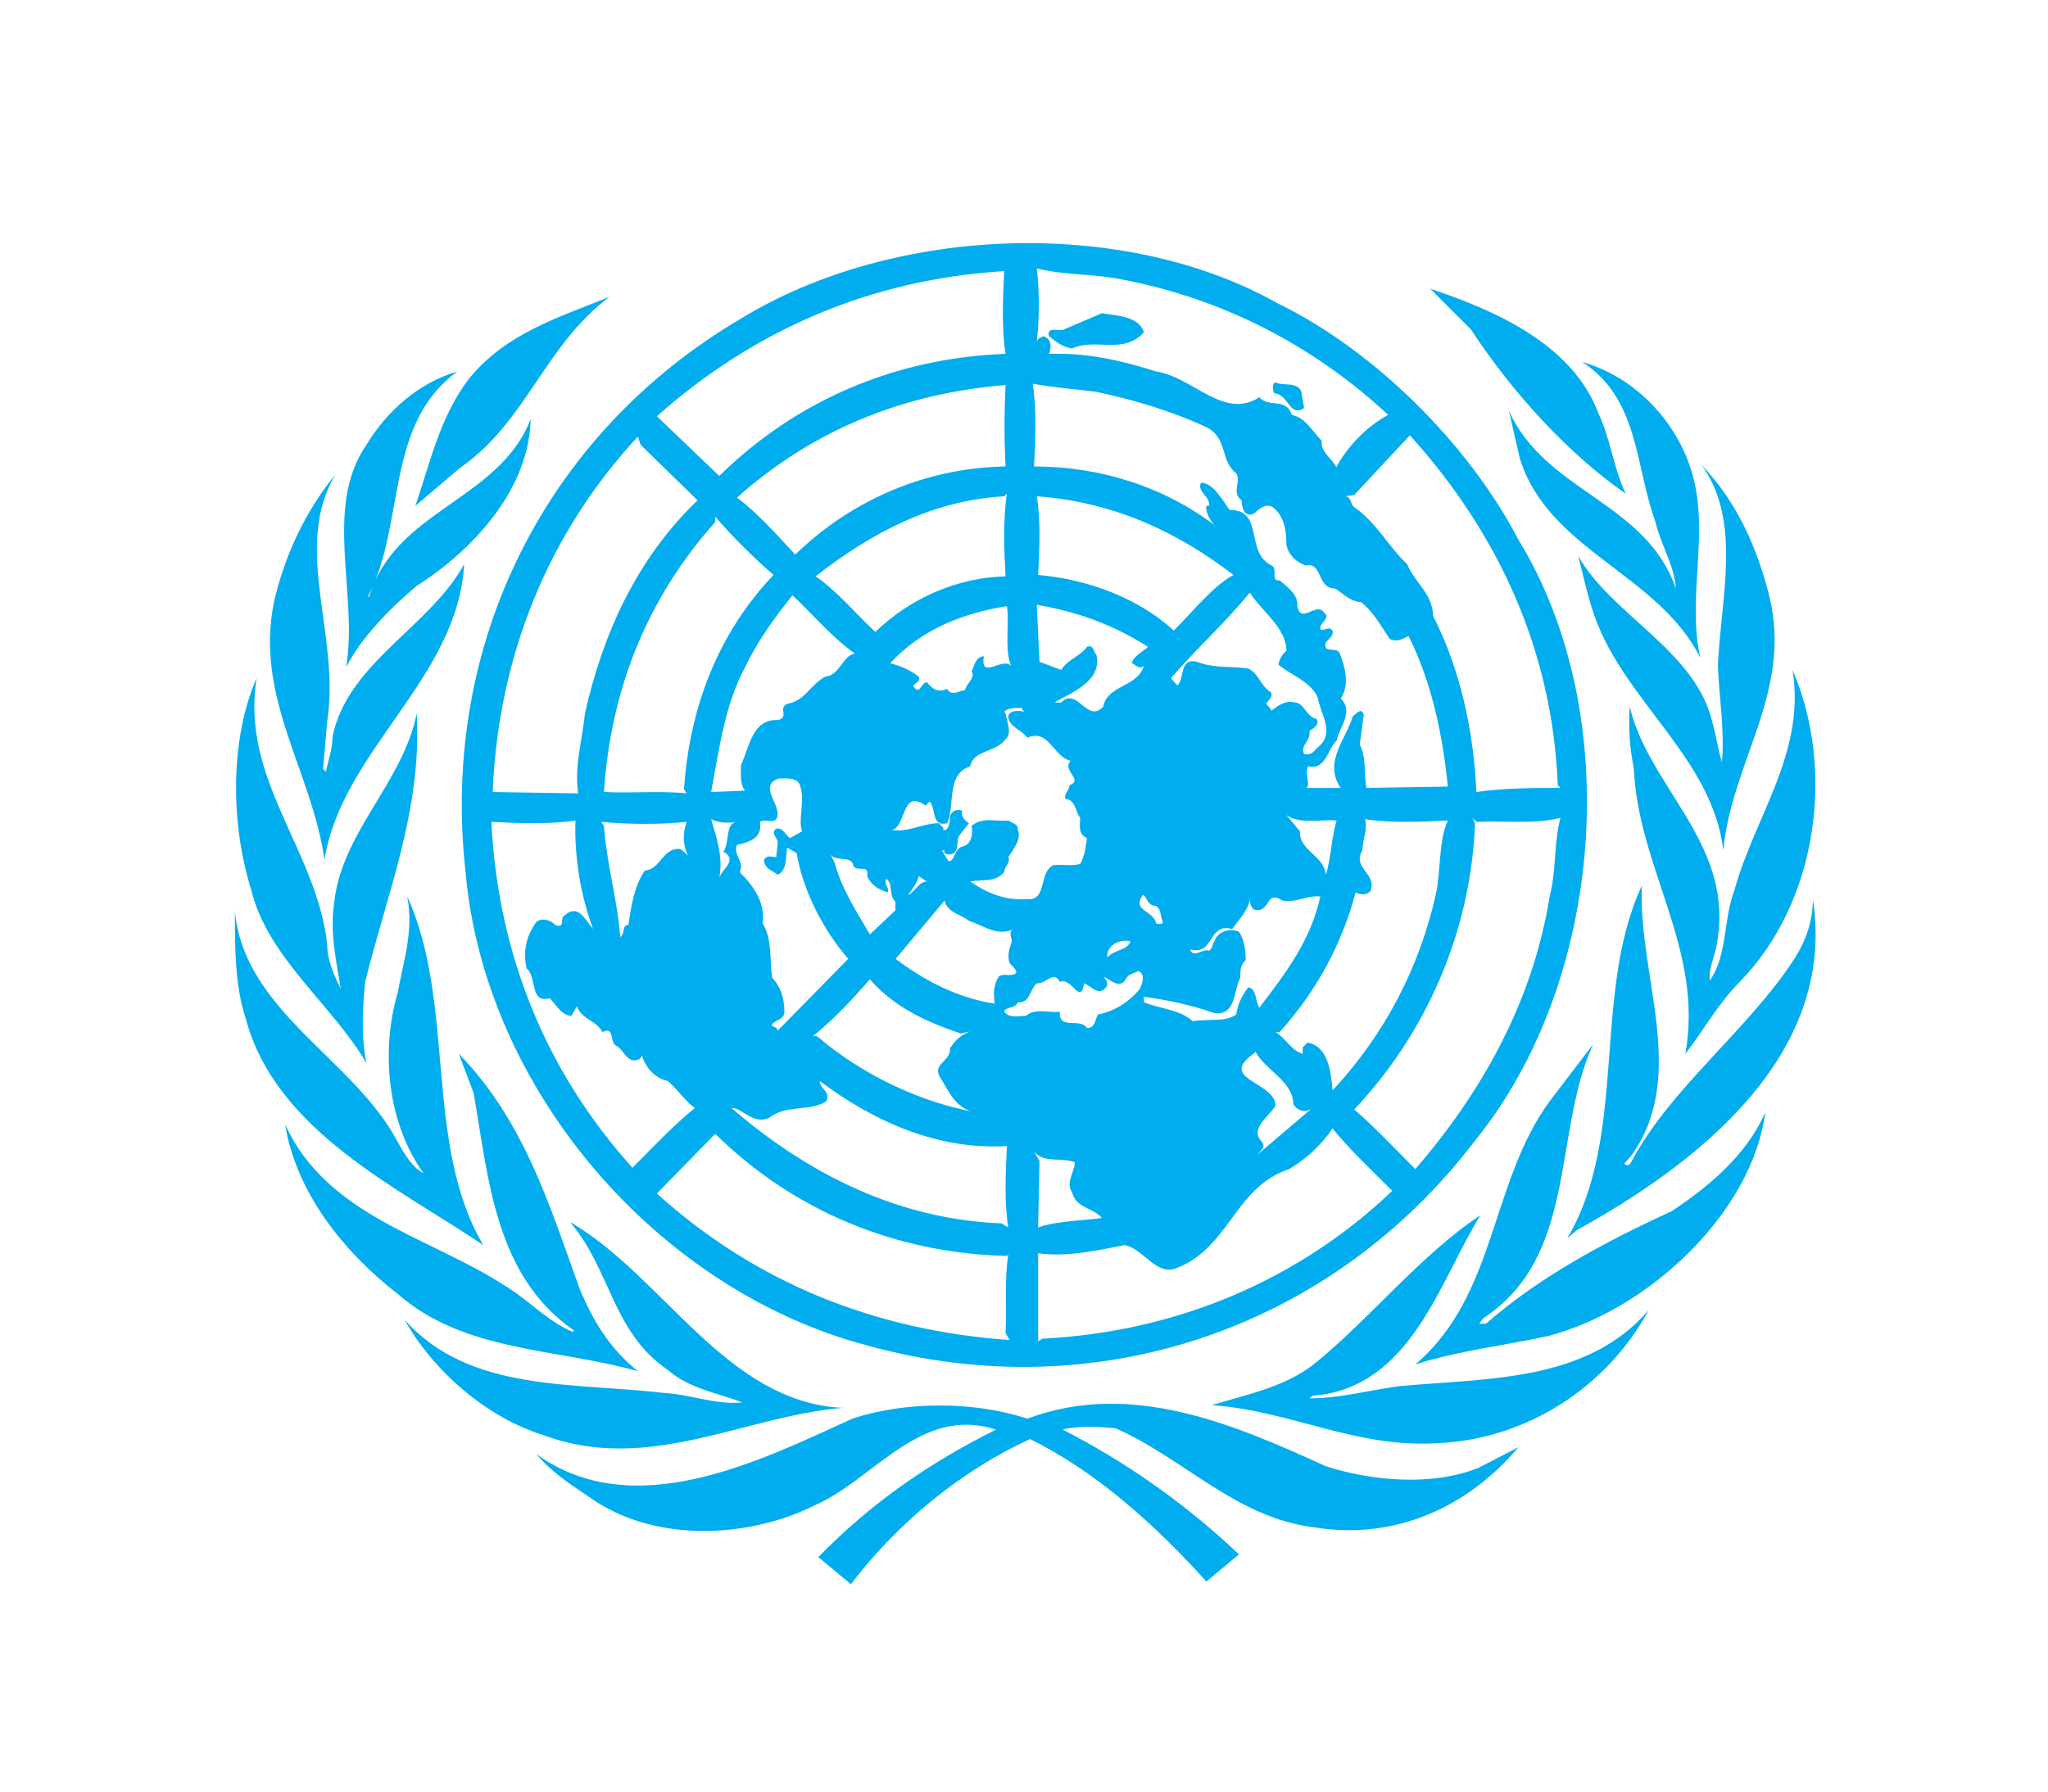 <?xml version="1.0" encoding="UTF-8" standalone="no"?>
<svg
   xmlns:dc="http://purl.org/dc/elements/1.1/"
   xmlns:cc="http://creativecommons.org/ns#"
   xmlns:rdf="http://www.w3.org/1999/02/22-rdf-syntax-ns#"
   xmlns:svg="http://www.w3.org/2000/svg"
   xmlns="http://www.w3.org/2000/svg"
   xmlns:sodipodi="http://sodipodi.sourceforge.net/DTD/sodipodi-0.dtd"
   xmlns:inkscape="http://www.inkscape.org/namespaces/inkscape"
   id="svg3904"
   version="1.1"
   viewBox="0 0 40 35"
   height="35mm"
   width="40mm"
   sodipodi:docname="export-logo-only.svg"
   inkscape:version="0.92.4 (unknown)">
  <sodipodi:namedview
     pagecolor="#ffffff"
     bordercolor="#666666"
     borderopacity="1"
     objecttolerance="10"
     gridtolerance="10"
     guidetolerance="10"
     inkscape:pageopacity="0"
     inkscape:pageshadow="2"
     inkscape:window-width="1920"
     inkscape:window-height="1021"
     id="namedview25"
     showgrid="false"
     inkscape:zoom="1"
     inkscape:cx="395.85039"
     inkscape:cy="-37.709863"
     inkscape:window-x="0"
     inkscape:window-y="0"
     inkscape:window-maximized="1"
     inkscape:current-layer="svg3904" />
  <defs
     id="defs3898" />
  <g
     id="layer1"
     transform="translate(-53.327,-50.118)">
    <g
       id="g38"
       transform="matrix(0.265,0,0,0.265,57.915,54.858)">
      <path
         style="fill:#00adef"
         id="path2"
         d="m 110.5,47.8 c -0.8,2.1 -0.5,4.8 -1.8,6.6 -0.1,-1 0.5,-2 0.6,-3.2 1,-7 -5.1,-11.1 -6.5,-17 -0.1,1.6 0,3.1 0.3,4.5 0.3,7.4 5.2,13.4 3.8,21.1 1.4,-1.8 2.4,-3.7 4.1,-5.4 5.6,-5.8 7,-15.5 3.8,-22.9 1,6.1 -2.8,10.8 -4.3,16.3"
         inkscape:connector-curvature="0" />
      <path
         style="fill:#00adef"
         id="path4"
         d="m 109.3,31.2 c 0.1,2.4 0.5,4.7 0.3,7.1 -0.3,-0.9 -0.4,-1.9 -0.7,-2.9 -1.2,-5.3 -7.4,-7.9 -9.9,-12.3 0.4,1.5 0.7,3 1.2,4.4 2.2,6.3 8.7,10.5 9.5,17.3 0.6,-6.5 5.1,-11.7 3.4,-18.7 -0.9,-3.6 -2.4,-7 -5,-9.7 3,4.1 1.4,9.9 1.2,14.8"
         inkscape:connector-curvature="0" />
      <path
         style="fill:#00adef"
         id="path6"
         d="M 25.4,77.1 C 23.2,71 21.3,64.7 16.5,59.8 l 1.1,2.9 c 1.1,6.4 1.6,13.5 7.4,17.5 l -0.1,0.1 C 23,79.5 21.6,77.9 19.9,76.9 14.4,73.3 6.8,71.8 3.7,65 4.5,70 8,74.4 12,77.5 c 4.9,4.3 11.7,4 17.7,5.7 -2.1,-1.7 -3.3,-3.7 -4.3,-6.1"
         inkscape:connector-curvature="0" />
      <path
         style="fill:#00adef"
         id="path8"
         d="M 18.3,73.9 C 13.9,66.4 16.3,56.1 12.7,48.2 13.2,50.8 12.4,53 12,55.3 10.7,59.7 11.3,65 13.9,68.6 13.1,68.2 12.5,67.2 12,66.3 8.8,60.2 0.7,56.7 0,49.3 0,52 0,54.8 0.8,57.2 3,65.5 12.1,69.7 18.3,73.9"
         inkscape:connector-curvature="0" />
      <path
         style="fill:#00adef"
         id="path10"
         d="M 44.8,85.9 C 36.2,85.5 31.6,76.2 24.7,72.2 c 3,3.5 3.1,8.1 7.2,10.9 1.6,1.4 3.7,1.7 5.5,2.4 -2,0.2 -3.8,-0.6 -5.8,-0.7 -6.6,-0.8 -14.3,0 -19.1,-5.4 2.2,3.9 6.1,7.2 10.2,8.5 7.8,2.9 14.8,-1.4 22.1,-2"
         inkscape:connector-curvature="0" />
      <path
         style="fill:#00adef"
         id="path12"
         d="m 85.8,84.3 c -2.2,0.3 -4.4,0.9 -6.6,0.9 0.1,-0.1 0.2,-0.2 0.3,-0.2 7.2,-0.6 9.3,-8.5 12.3,-13.3 -4.4,2.9 -8.3,7.8 -12.3,11 -2.2,1.7 -4.9,2.2 -7.5,3 5.8,0.4 10.6,3.2 16.7,2.8 6.5,-0.3 12.4,-4.1 15.5,-9.8 -4.6,5.3 -11.8,5 -18.4,5.6"
         inkscape:connector-curvature="0" />
      <path
         style="fill:#00adef"
         id="path14"
         d="m 80.4,90.2 c -6.6,-3 -14.3,-6.4 -22,-3.5 -3.9,-1.3 -9,-1.3 -12.9,0 -6.8,3.1 -16.1,7.8 -23.3,2.6 1.4,1.6 2.8,2.4 4.4,3.5 4.6,3 11.3,2.7 16.1,0.3 4.4,-1.9 7.8,-7.4 13.4,-5.6 -4.8,2.4 -9.1,5.3 -13.1,9.4 l 2.4,2 c 3.5,-4.6 8.2,-8.4 13.2,-10.7 4.9,2.4 9.3,6.4 13,10.5 l 2.4,-2 C 70.1,93 65.7,89.9 61,87.5 c 1.2,-0.3 2.7,-0.2 3.9,-0.1 5,2.2 8.9,6.6 14.6,7.3 6,1 11.4,-1.5 15.1,-5.9 l -2.9,1.5 c -3.4,1.4 -7.9,1 -11.3,-0.1"
         inkscape:connector-curvature="0" />
      <path
         style="fill:#00adef"
         id="path16"
         d="m 105.9,71.4 c -4.8,2.2 -9.7,4.8 -13.7,8.3 H 91.7 L 92,79.3 c 7,-4.6 5.1,-13.6 8.1,-20.2 l -3.2,4.2 c -4.4,6 -3.9,14.3 -9.9,19.4 3.1,-1 6.6,-1.4 9.8,-2.1 7.3,-1.9 15,-9 16,-16.5 -1.4,3.2 -4.2,5.5 -6.9,7.3"
         inkscape:connector-curvature="0" />
      <path
         style="fill:#00adef"
         id="path18"
         d="m 102.5,18.5 c -0.9,-1.9 -1.1,-4 -2,-5.9 C 98.6,7.5 92.9,5 88.1,3.4 l 3,3 c 3,4.6 7.2,9.2 11.4,12.1"
         inkscape:connector-curvature="0" />
      <path
         style="fill:#00adef"
         id="path20"
         d="M 16.9,23.7 C 14.4,28.3 8.3,31 7.2,36.4 7.2,37.3 6.9,38.1 6.7,39 L 6.5,38.8 6.8,35.3 C 7.8,29 4.2,22.5 7.4,17.1 5.2,19.8 3.7,23 2.9,26.4 1.4,33.5 5.7,39 6.6,45.5 7.9,37.4 16.4,32.2 16.9,23.7"
         inkscape:connector-curvature="0" />
      <path
         style="fill:#00adef"
         id="path22"
         d="m 115,52.7 c -3.4,5.3 -9.2,9.6 -12.1,15.1 -0.1,0.2 -0.3,0.3 -0.5,0.1 l 0.6,-0.7 c 4.1,-5.9 0.4,-13.2 0.7,-19.8 -3.7,7.9 -1,18.4 -5.5,26 l 0.7,-0.6 c 8.7,-4.8 19.2,-12.8 17.4,-24.4 0,1.6 -0.5,3 -1.3,4.3"
         inkscape:connector-curvature="0" />
      <path
         style="fill:#00adef"
         id="path24"
         d="m 29.7,14.3 0.2,0.6 4.2,4.1 c -4.5,4.3 -7,9.9 -8.3,15.7 -0.2,2 -0.8,3.9 -0.5,5.9 L 19,40.5 c 0.4,-10 4.1,-19.1 10.7,-26.2 m 27,-12.2 c -0.1,2 -0.2,4.2 0.1,6.1 -8.1,0.3 -15.4,3.4 -21.1,9 L 31.1,12.8 C 38.3,6.4 46.9,2.7 56.7,2.1 m 0.1,22.5 c -3.6,0.1 -7,1.6 -9.6,4.1 -1.5,-1.4 -2.8,-3 -4.4,-4.1 4.1,-3.2 8.6,-5.6 13.9,-5.9 l 0.2,-0.2 c -0.3,1.9 -0.2,4.3 -0.1,6.1 m -1.6,5.9 c -0.6,0 -0.7,0.7 -0.9,1.1 0.3,0.5 -0.4,0.9 -0.5,1.4 -0.4,0 -1,0.5 -1.3,-0.1 -0.7,0.3 -1.1,0 -1.5,-0.5 -0.5,0.1 -0.5,1 -1,0.3 0,-0.2 0.6,-0.3 0.4,-0.7 -0.6,-0.5 -1.4,-0.8 -2.1,-1 2.3,-2.5 5.4,-3.7 8.6,-4.2 0.2,1.3 -0.2,3.1 0.3,4.4 -0.6,-0.7 -2.3,1.1 -2,-0.7 m 2.8,3.8 c 0,0.1 0.1,0.2 0.2,0.3 -0.2,-0.1 -1.1,-0.2 -1.2,0.3 0,0.8 1,1 1.4,1.6 1.6,-0.7 1.9,1.4 3.2,1.7 -0.7,0.7 1,1.4 -0.1,1.8 0,0.4 -0.4,0.6 -0.3,1 0.8,0.1 0.7,0.9 1.1,1.4 0,0.5 -0.2,1.2 0.5,1.5 -0.1,0.7 -0.2,1.4 -0.5,1.9 -0.7,0.2 -1.3,0 -2,0.1 -1.1,0.6 -0.4,2.6 -1.9,2.5 -1.6,0.1 -2.9,-0.4 -4.2,-1.3 1,-0.2 1.8,0.1 2.5,-0.7 0,-0.4 0.5,-0.7 0.3,-1.1 0.4,-0.6 1,-1.4 0.7,-2 0.1,-0.4 -0.4,-0.5 -0.7,-0.7 -0.9,0.1 -1.9,-0.3 -2.7,0.4 0.1,0.6 0,1.3 -0.6,1.5 -0.7,0.1 -0.6,1.1 -1.1,1.1 l -0.5,-0.8 h 0.2 c -0.1,0.2 0.1,0.3 0.3,0.3 0.9,0 0.5,-1 0.8,-1.4 l 0.7,-0.9 c -0.3,-0.2 -0.6,-0.5 -0.5,-0.9 -0.3,-0.2 -0.8,0 -0.9,0.4 0,0.4 0,0.7 -0.3,1 H 52.2 C 52.3,43.1 52,43 51.9,42.8 c -1.2,0 -2.3,0.7 -3.5,0.5 1.1,-0.2 0.7,-3.1 2.5,-1.8 l 0.3,-0.3 c 0.5,0.5 0.1,1.9 1.3,1.6 0.6,-1.4 -0.1,-3.6 1.7,-4.2 0.2,-1.2 1.9,-1 2.6,-2 0.5,-0.4 0.1,-1.3 0,-1.9 l -0.1,-0.1 c 0.2,-0.3 0.8,-0.3 1.3,-0.3 M 63.5,11 c 2.8,0.6 5.5,1.4 8.1,2.6 1.6,0.8 1,2.5 2.2,3.4 0.4,0.7 -0.4,1.4 0.4,2 0,0.6 0.3,1.4 1,0.9 0.3,-0.3 0.8,-0.7 1.3,-0.4 0.9,0.7 1,1.9 1,2.8 0.2,0.8 0.7,1.2 1.4,1.5 1.3,-0.3 0.8,1.7 2.2,1.7 0.6,0.4 1.2,1 1.9,1 0.9,0.7 1.5,1.8 2.1,2.7 0.5,0.3 1,0 1.4,-0.2 1.7,3.4 2.5,7.2 2.9,11.1 l -6,0.1 c -0.2,-1 0,-2.3 -0.5,-3.2 0.1,-0.6 0.2,-1.5 0.3,-2.2 -0.2,-0.6 -0.6,0 -0.8,0.1 -0.5,1.7 -2.2,3.4 -0.9,5.3 H 79 c 0.3,-0.4 -0.2,-1 0.1,-1.6 1.3,0.3 1.4,-1.2 2.1,-1.9 0.2,-1 1.3,-2.1 0.3,-3.1 0.7,-1 0.3,-2.4 -0.1,-3.4 -0.3,-0.4 -1.2,0.1 -1,-0.7 0.2,-0.3 0.6,-0.5 0.5,-0.9 -0.3,-0.4 -0.6,0.1 -0.9,-0.1 -0.1,-0.5 0.8,-0.8 0.3,-1.2 -0.6,-0.9 -1.7,0.9 -2,-0.5 C 78.4,26 77.6,25.4 77,24.9 76.3,25 76.9,24 76.4,23.8 c -2,-1 -0.5,-4.1 -3.1,-4.1 -0.5,-0.7 -1.2,-2 -2.1,-2 -0.3,0.7 0.7,1 0.6,1.7 h -0.2 c -0.1,0.5 0.4,1.3 0.7,1.5 -3.8,-2.9 -8.5,-4.4 -13.4,-4.4 0.1,-1.9 0.2,-4.2 -0.1,-6.1 1.6,0.3 3.2,0.4 4.7,0.6 M 59.1,1.9 c 2,0.5 4.2,0.4 6.2,0.8 7.4,1.4 14.1,4.8 19.7,10 -1.5,0.8 -2.9,2.2 -3.8,3.8 v 0.1 C 80.9,15.9 80,15.5 80.1,14.6 79.4,13.9 78.9,12.9 77.9,12.7 77.5,11.4 76.2,12.2 75.5,11.4 72.9,13.1 70.6,9.9 67.9,9.5 65.4,8.7 62.8,8.1 60,8.2 60.2,7.7 60.2,7.1 59.6,6.9 59.4,7 59.2,7 59.1,7.3 c 0.2,-1.7 0.2,-3.8 0,-5.4 m 38.4,38.1 0.2,0.2 c -1.9,0 -4.2,0 -6.2,0.3 -0.2,-4.5 -1.2,-9.1 -3.2,-13 0,-1.6 -1.4,-2.5 -1.9,-3.8 -1.4,-1.3 -2.2,-3 -3.9,-4.2 -0.3,-0.2 -0.2,-0.8 -0.7,-0.8 l 0.7,-0.1 4.1,-4.4 C 93,21.3 97.1,29.9 97.5,40 m -0.6,8.2 c -1.2,7.5 -4.8,14.2 -9.9,20.1 -1.4,-1.4 -3,-3.1 -4.5,-4.4 5.2,-5.5 8.6,-13 8.9,-21.1 l -0.2,-0.4 0.3,0.3 c 2.1,-0.1 4.3,0.2 6.2,-0.3 -0.5,1.8 -0.3,3.9 -0.8,5.8 M 59.5,80.8 59.2,81 v -6.5 c 2.1,0.3 4.3,-0.2 6.4,-0.6 1.4,0.3 2.3,2.3 3.8,1.7 3.9,-1.5 4.3,-6 8.3,-7.3 1.2,-0.7 2.4,-1.8 3.2,-3 1.2,1.5 2.9,3.1 4.4,4.6 -6.8,6.5 -15.8,10.4 -25.8,10.9 m 2.4,-13 c 0,0.7 -0.7,1.5 -0.2,2.2 0.3,1.2 1.5,1.1 2.2,1.9 -1.3,0.2 -3.3,0.2 -4.7,0.7 L 59.3,67.7 58.9,67 c 0.7,0.9 2.1,0.4 3,0.8 M 66,51.5 c -0.2,0.7 -1.2,0.6 -1.7,1.2 -0.1,-0.8 0.8,-1.4 1.7,-1.2 m 3.2,-22.9 c -2.6,-2.4 -6.4,-3.8 -10,-4.1 0.1,-1.9 0.2,-4 -0.1,-5.8 5.5,0.4 10.2,2.5 14.5,5.8 -1.5,0.8 -3,2.7 -4.4,4.1 m 11.2,18 c -0.1,-1.4 -2,-1.8 -1.9,-3.2 l -1,-1.2 c 1,0.7 2.5,0.3 3.7,0.4 -0.4,1.3 -0.4,2.8 -0.8,4 m -13.5,1.5 c 0.3,0 0.3,0.8 1,0.8 0.4,0.3 0.3,0.8 0.5,1.2 -0.1,0.2 -0.3,0.1 -0.5,0.1 -0.2,-1 -1.8,-0.9 -1,-2.1 m 5.3,8.7 c 1.6,0.2 1.4,-1.7 1.9,-2.6 0,-0.5 0,-1 0.4,-1.3 0,-0.7 -0.1,-1.5 -0.5,-2.1 -0.7,-0.3 -1.6,0 -1.8,0.7 -0.2,0.2 -0.1,0.5 -0.4,0.7 -0.4,-0.2 -1.2,0.6 -1.4,-0.1 1.8,0.5 1.3,-2 3.1,-1.5 0.5,-0.7 1.2,-1.4 1.3,-2.2 0,0.3 0.1,0.8 0.5,0.8 1,0.1 0.7,-1.5 1.9,-0.7 1,0.2 1.8,-0.4 2.8,-0.3 -0.7,3.2 -2.5,5.6 -4.5,8.2 -0.3,-0.5 -0.2,-1.4 -0.8,-1.5 -0.5,0.6 -0.8,1.3 -0.9,2 -0.8,0.6 -2.2,0.3 -3.2,0.5 -1,-0.9 -2.4,-0.9 -3.6,-1.4 v -0.4 c 1.6,0.2 3.5,0.6 5.2,1.2 m 3.5,9.5 c -1,-1 0.6,-1.9 1,-2.7 -0.1,-1.8 -4.4,-1.9 -1.5,-3.9 v -0.1 c 0.7,1.4 2.8,2.2 2.8,3.9 0.3,0.5 0.9,0.7 1.4,0.3 l -4,3.4 c 0.2,-0.3 0.6,-0.5 0.3,-0.9 m 7.4,-21.5 c 0,-0.8 0.4,-1.5 0.2,-2.3 1.9,0.3 4.1,0.2 6.1,0.1 -0.7,1.5 -0.5,3.7 -0.9,5.5 -1.2,5.3 -3.7,10.2 -7.6,14.4 -0.1,-1 -0.2,-3.1 -1.7,-3.5 -0.2,-0.1 -0.3,0.2 -0.5,0.3 v 0.5 c -0.8,-0.2 -1.3,-1.2 -2,-1.6 H 77 c 2.7,-3 4.6,-6.5 5.6,-10.3 0.4,0.2 0.8,0.2 1.1,-0.1 0.5,-1.3 -1.4,-1.7 -0.6,-3 M 79.8,33.5 c 0.2,1.3 1.4,2.7 -0.1,3.8 -0.2,0.3 -0.5,0.5 -0.9,0.4 C 78.5,37 79.3,36.8 79.2,36 79.5,35.8 80,35.5 79.7,35.1 79,35 78.8,33.9 78.1,33.9 77.4,33.7 76.8,34.2 76.4,34.5 76.3,34.3 76.2,34.2 76,34 c 0.2,-0.3 0.6,-0.6 0.3,-0.9 -0.7,-0.4 -0.8,-1.3 -1.6,-1.7 -1.4,-0.2 -2.5,0 -3.8,-0.5 -1.3,-0.3 -0.9,1.2 -1.4,1.7 0,0.1 -0.3,-0.2 -0.5,-0.5 1.7,-2 4.1,-4.2 5.8,-6.3 0.9,1.4 2.7,2.6 2.7,4.3 -0.3,0.2 -0.5,0.6 -0.6,1 1.1,0.9 2.3,1.2 2.9,2.4 M 63.5,30.4 c -0.2,-0.2 -0.2,-0.8 -0.7,-0.6 -0.5,0.7 -1.4,0.9 -1.9,1.7 l -1.6,-0.6 -0.2,-4.2 c 3,0.5 5.7,1.5 8.2,3.1 -0.3,0.3 -1.1,0.7 -1.2,1.2 0.3,0.1 0.5,0.5 0.9,0.2 -0.5,1.6 -2.7,1.4 -3,3 -1.2,1.3 -1.9,-1.5 -3.1,-0.3 h -0.5 c 1.4,-0.8 3.5,-1.6 3.1,-3.5 m -6.8,26.3 c 0.1,-0.4 0.8,-0.2 1,-0.7 0.9,0.1 0.9,-1 1.4,-1.4 0.6,0.1 1.3,-1 1.7,-0.1 0.9,-0.4 1.5,1.8 1.8,0.1 0.5,0.2 1,0.9 1.5,0.4 0.4,-0.3 0.1,-0.7 -0.1,-0.9 0.5,0.2 1.1,0.9 1.6,0.3 0.2,-0.5 0.6,-0.5 1,-0.7 0.5,0.2 0.3,0.9 0.1,1.3 -0.7,0.9 -1.9,1.7 -3.1,1.9 -0.2,0.4 -0.2,1 -0.8,1 -0.5,-0.8 -2.1,0.2 -2,-1.2 -0.8,0.1 -1.8,-0.3 -2.5,0.3 -0.6,0 -1.2,0.2 -1.6,-0.3 m -25.6,13.4 4.3,-4.4 c 5.8,5.7 13.3,8.8 21.5,9 L 57,74.6 c -0.3,1.9 -0.1,3.9 -0.2,5.8 l 0.3,0.5 C 47.2,80.2 38.4,76.7 31.1,70.1 M 33.3,42.7 C 33,43.5 33,44.4 33.4,45.2 33.2,45 33,44.8 32.8,44.7 c -1.3,-0.1 -1.4,1.5 -2.6,1.6 -0.8,1.2 -1,2.7 -1.2,4 -0.5,0 -0.2,0.6 -0.6,0.9 -0.2,-2.7 -1,-5.4 -1.2,-8.2 L 27,42.7 c 2.1,0.2 4.4,0.2 6.3,0 m 6.4,-18.2 c -4.1,4.3 -6.2,9.8 -6.6,15.8 l 0.2,0.3 c -1.9,-0.2 -4.1,0 -6.1,-0.1 0.5,-7.6 3.2,-14.3 8.2,-19.9 v -0.4 c 1.2,1.4 2.7,2.9 4.3,4.3 m 3.8,7.5 c -1.1,0.6 -1.5,1.8 -2.8,2 -0.7,0.3 0.2,1 -0.7,1.2 -1.9,-0.1 -2.1,2.1 -2.7,3.3 0,0.7 -0.1,1.4 0.3,1.9 l -2.5,0.1 c 0.6,-3.2 1,-6.4 2.5,-9.2 0.9,-1.9 2.2,-3.7 3.5,-5.3 1.6,1.5 2.8,3 4.6,4.3 -0.9,0.1 -1.1,1.6 -2.2,1.7 m 8.4,29.4 c 0.7,1.1 1.2,2.5 2.7,2.7 -4,-0.7 -8.3,-2.7 -11.7,-5.6 h -0.3 c 1.5,-1.2 2.9,-2.7 4.2,-4.2 1.8,2.1 4.3,3.2 6.7,4 0.5,-0.1 0.9,-0.2 1.4,-0.3 -1,0.1 -1.7,0.6 -2.2,1.4 0.1,0.9 -1.2,1.1 -0.8,2 M 38.7,42.7 c 0.4,-0.3 1.2,0.3 1.3,-0.5 0.1,-0.9 -1.4,-2.2 0.1,-2.7 0.6,0 1.5,-0.1 1.6,0.7 0.3,1 -0.2,2.4 0.1,3.2 l -0.9,0.5 c -0.3,-0.2 -0.5,-0.8 -1,-0.7 -0.5,0.4 0.2,0.7 0.1,1.1 0,0.3 -0.1,0.7 -0.1,1 -0.3,0 -0.7,-0.2 -0.9,0.2 0,0.7 0.7,0.8 1,1.1 0.7,-0.3 0.6,-1.3 0.7,-2 l 0.7,0.4 c 0.5,2.9 2,5.7 3.8,7.8 L 40,58.1 c 0,-0.4 -0.7,-0.2 -0.3,-0.6 0.3,-0.2 0.8,-0.3 0.8,-0.8 0,-1 -0.3,-1.9 -0.9,-2.5 -0.2,-1.4 0,-2.9 -0.7,-4 0.2,-1.5 -0.6,-2.7 -1.7,-3.8 0.4,-0.8 -0.5,-1.2 -0.2,-2 0.9,-0.2 1.9,-0.5 1.7,-1.7 m -3,4.1 c 0.3,-1.5 -0.2,-2.9 -0.6,-4.3 0.6,0.3 1.2,0.3 1.9,0.2 -0.9,0.1 -0.5,1.5 -1,2.2 1.1,0.6 -0.1,1.3 -0.3,1.9 M 57,72.6 56.5,72.3 C 48.9,72 42.3,68.7 36.6,63.8 c 0.7,-0.1 1.6,1.3 2.8,0.7 1.3,-1 2.9,-0.4 4.2,-1.2 0.3,-0.8 -0.5,-0.9 -0.5,-1.5 4,3 8.7,5.1 13.8,4.8 -0.1,2 -0.2,4.2 0.1,6 M 49.6,48.1 c 0.3,-0.4 0.7,-0.9 0.8,-1.4 l 0.6,0.4 c -0.6,0 -0.9,0.8 -1.4,1 m 2.7,0.4 c 0.2,0.9 1.2,1 1.8,1.5 1,0.3 2.1,1.2 3.3,0.6 -0.5,0.2 0,0.8 -0.2,1.1 -0.1,0.3 -0.3,0.9 -0.1,1.4 0.2,0.3 0.4,0.3 0.5,0.7 -0.3,0.4 -0.9,0 -1.3,0.3 -0.4,0.6 -0.4,1.3 -0.3,2 -2.7,-0.4 -5.2,-1.7 -7.3,-3.3 z m -4.2,-0.6 c 0.2,-0.3 -0.3,-0.6 -0.1,-1 0.5,0.3 0.2,1.1 0.6,1.6 0.2,0.2 0,0.4 0.1,0.7 L 46.8,51 c -1,-1.7 -2.1,-3.4 -2.6,-5.3 l -0.3,-0.6 c 0.4,0.6 1.6,0 1.7,0.9 0.5,0.4 1.1,-0.2 1,0.7 0.3,0.7 0.9,1 1.5,1.2 M 56.8,16.5 C 50.9,16.6 45.4,19 41.3,23 40,21.6 38.5,19.9 37,18.8 c 5.6,-5 12.3,-7.7 19.8,-8.3 -0.1,2 -0.1,4.1 0,6 M 18.9,42.7 c 2,0.1 4.3,0.2 6.2,-0.1 -0.1,2.7 0.4,5.6 1.3,8 -0.6,-0.7 -1.1,-1.9 -2.1,-1 -0.4,0.2 0.1,1 -0.7,0.7 -0.2,-0.3 -1,-0.6 -1.4,-0.2 -0.7,1 -1,2.1 -0.7,3.4 0.8,0.7 0.2,2.6 1.7,2.2 0.4,0.4 0.9,1.3 1.6,1.3 l 0.4,-0.7 c 0.4,1 1.4,1 1.9,1.9 0.9,-0.5 0.5,0.8 1,1 0.6,0.3 0.8,1.4 1.7,1 0.1,-0.1 0.2,-0.2 0.2,-0.3 0.2,0.8 0.9,1.7 1.9,1.9 0.8,0.7 1.3,1.5 2,2 -1.5,1.2 -3.1,2.9 -4.6,4.4 C 23,61.2 19.4,52.6 18.9,42.7 M 17,46.4 c 1.4,16 14.1,30.8 29.6,34.9 C 63.6,86 80.9,80 91.4,66.2 100.9,54.5 102.5,34.8 94.6,21.9 90.9,14.8 83.9,7.9 76.9,4.5 65.4,-2 48.4,-1.2 37.3,5.6 23,14 15.1,29.5 17,46.4"
         inkscape:connector-curvature="0" />
      <path
         style="fill:#00adef"
         id="path26"
         d="M 78.8,12.2 78.6,11 c -0.3,-0.8 -1.4,-0.4 -1.9,-0.7 -0.3,0.1 -0.2,0.6 -0.1,0.8 1.1,0.1 1.1,1.8 2.2,1.1"
         inkscape:connector-curvature="0" />
      <path
         style="fill:#00adef"
         id="path28"
         d="M 61.7,7.8 C 63.4,7 65.5,8.3 67,6.6 66.6,5.4 65,5.4 63.9,5.2 L 61.1,6.4 C 60.8,6.6 59.8,6.1 60,6.9 c 0.5,0.4 1,0.8 1.7,0.9"
         inkscape:connector-curvature="0" />
      <path
         style="fill:#00adef"
         id="path30"
         d="m 8.2,31.3 c 1.1,-2.2 3.3,-4.4 5.2,-6 4.4,-2.8 8.3,-7.3 8.4,-12.3 -2.3,6 -10,6.7 -11.9,13.1 H 9.8 c 2.8,-5.3 1.2,-12.7 6.6,-16.6 -2.8,0.8 -5.2,2.9 -6.7,5.4 -3.2,4.6 -0.6,11 -1.5,16.4"
         inkscape:connector-curvature="0" />
      <path
         style="fill:#00adef"
         id="path32"
         d="m 16.6,16.6 c 4.9,-3.4 6.2,-9 11,-12.6 -3.7,1.5 -7.7,2.7 -10.4,6.1 -2.1,2.8 -2.8,6.1 -3.9,9.3 z"
         inkscape:connector-curvature="0" />
      <path
         style="fill:#00adef"
         id="path34"
         d="m 104.7,20.6 c 0.4,1.7 1.4,3.2 1.5,4.9 C 104,19.1 96.6,18.4 93.9,12.4 l 0.8,3.5 c 2.1,6.8 10.2,8.5 13.3,14.7 -1,-4.5 0.7,-9.2 -0.6,-13.6 -1.1,-3.8 -4.2,-7.1 -8.1,-8.2 4.2,2.7 3.9,7.7 5.4,11.8"
         inkscape:connector-curvature="0" />
      <path
         style="fill:#00adef"
         id="path36"
         d="M 9.7,60.5 C 9.3,58.7 9.4,56.4 9.6,54.5 11.2,48 13.8,41.8 13.4,34.7 12.4,39.8 7.8,43.5 7.3,48.8 7,51 7.5,53.1 7.8,55 7.3,54 6.8,52.9 6.8,51.7 6,44.7 0.4,39.6 1.6,32.1 c -2,4.6 -1.9,10.8 -0.4,15.6 1.2,5 6,8.5 8.5,12.8"
         inkscape:connector-curvature="0" />
    </g>
  </g>
</svg>